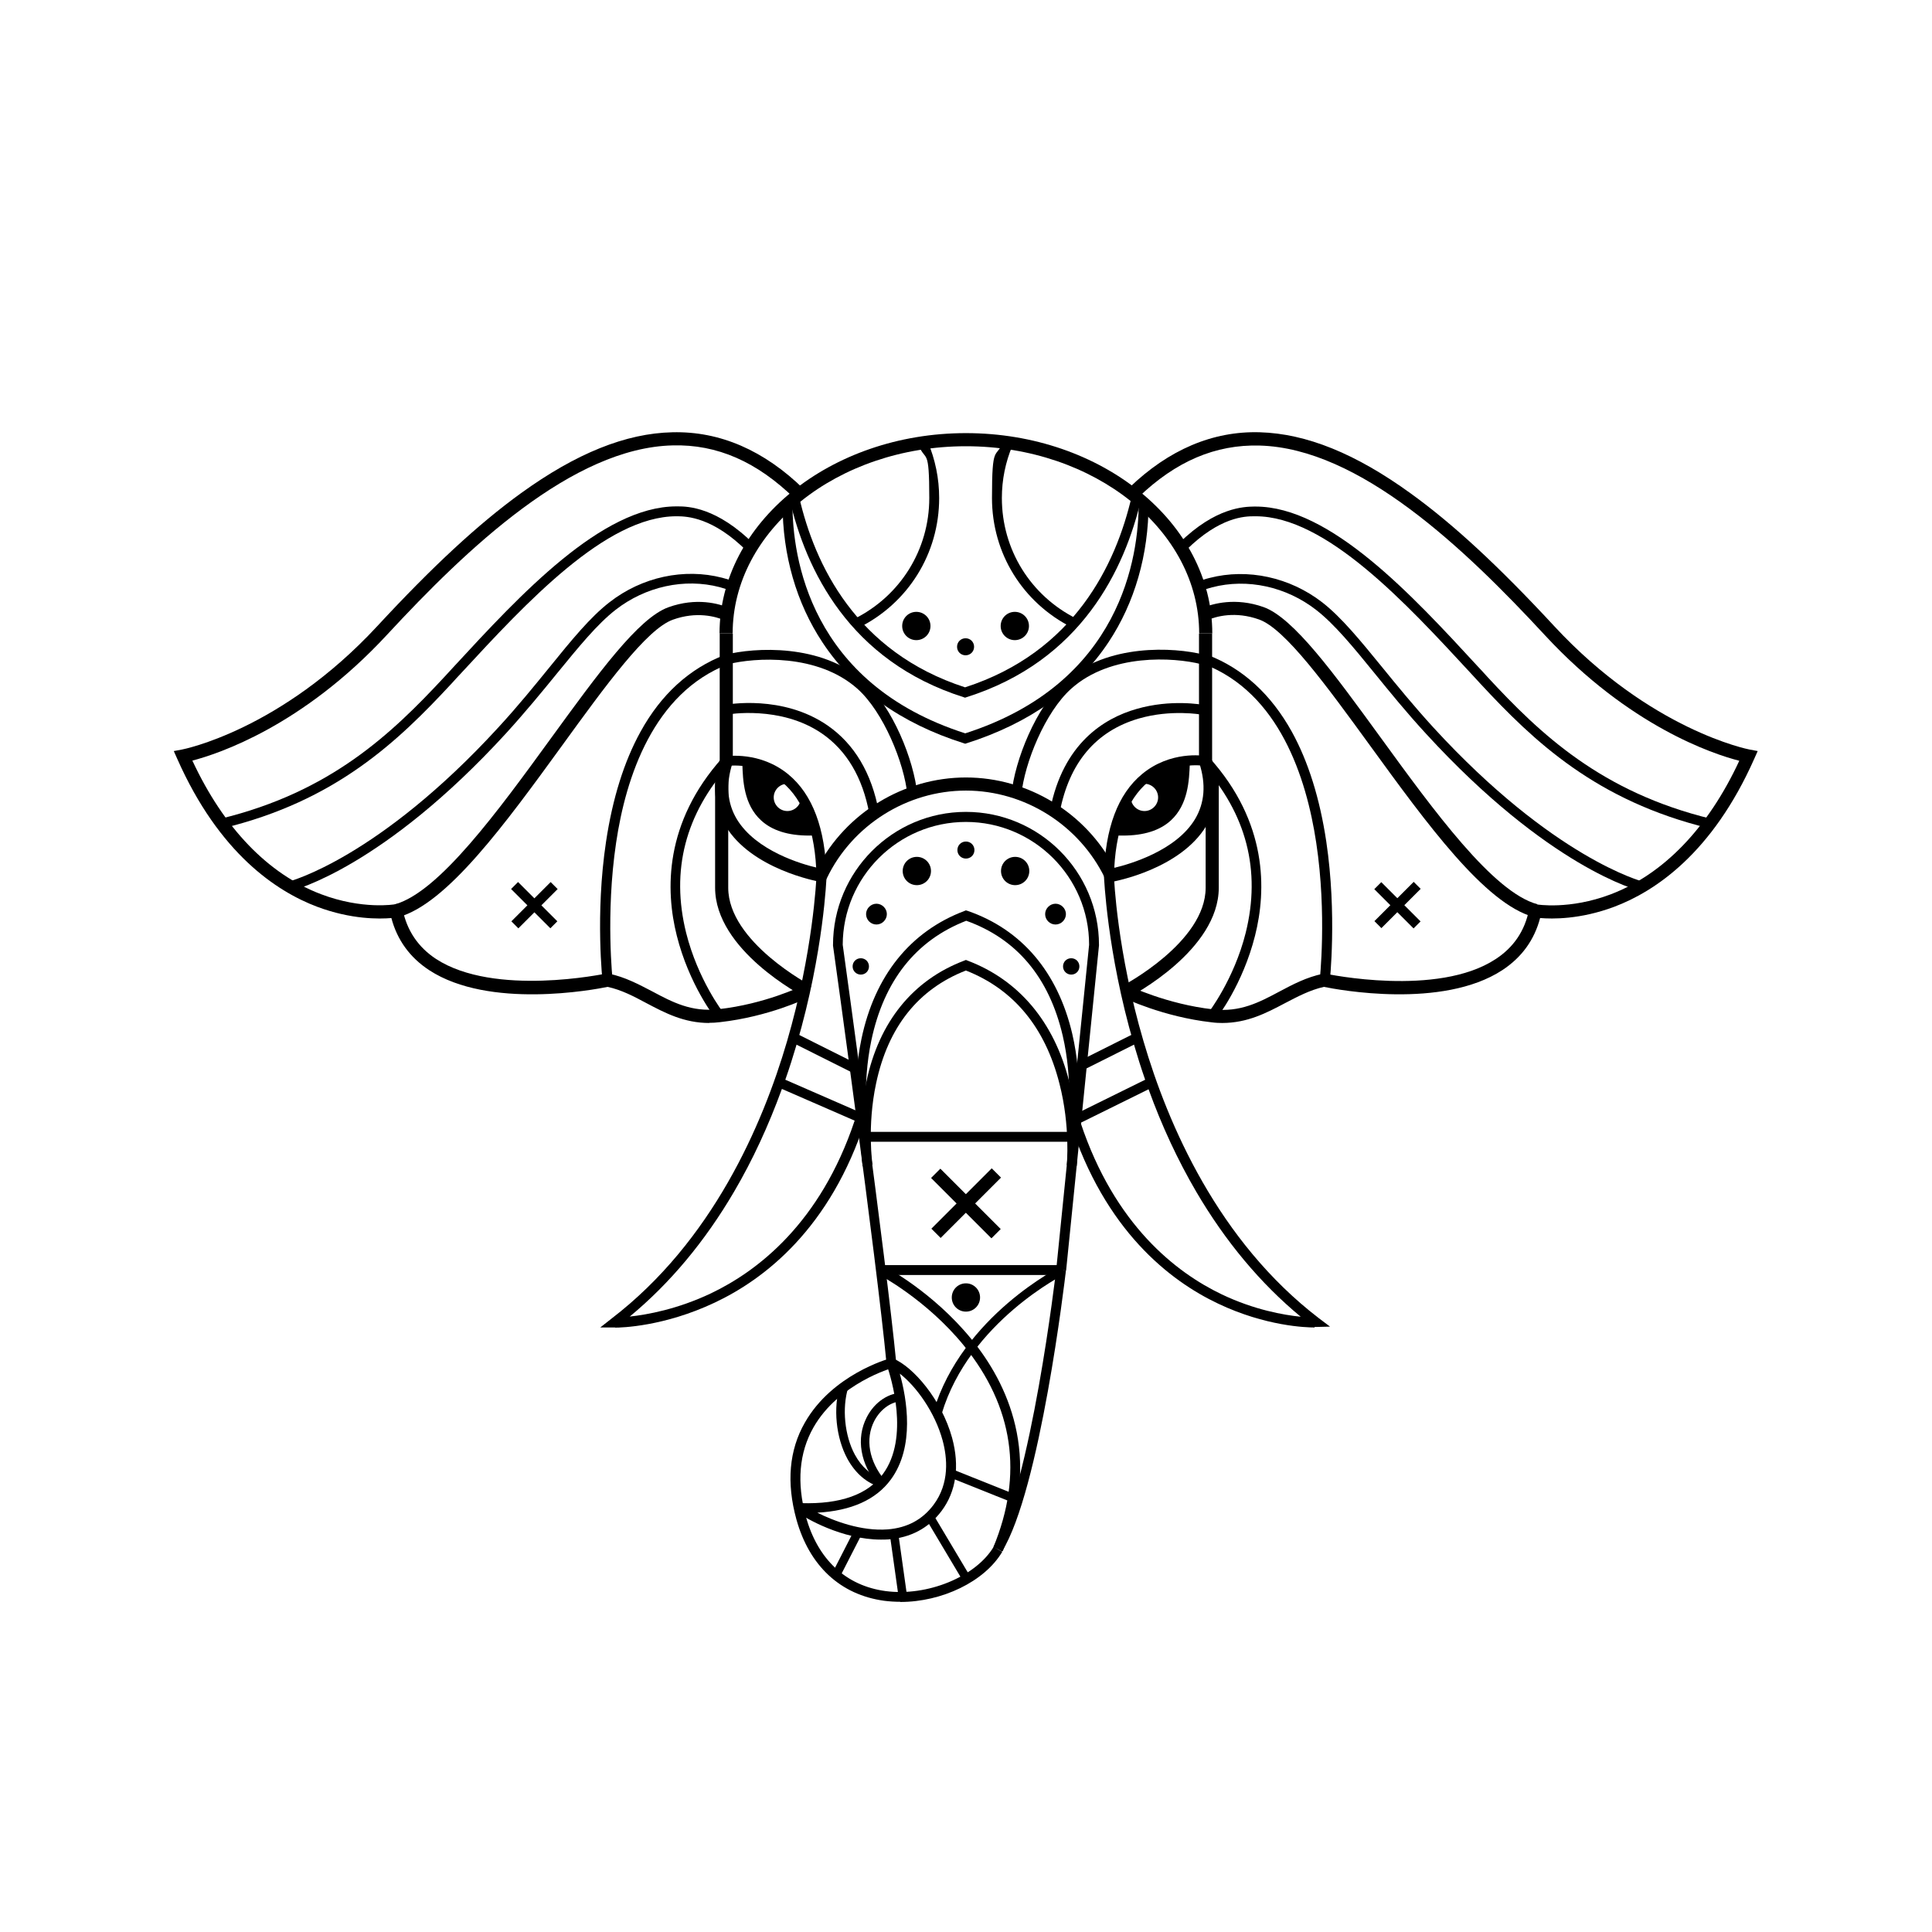 <svg xmlns="http://www.w3.org/2000/svg" id="a" viewBox="0 0 1133.9 1133.9"><rect x="517" y="742.5" width="105.9" height="5.8"></rect><rect x="507" y="664.3" width="123.8" height="5.8"></rect><path d="M649.8,518l-1.3-2.6c-15.1-31.2-47.1-51.4-81.6-51.4s-66.6,20.2-81.6,51.4l-1.3,2.6-2.9-.5c-1.6-.3-40.1-7.4-55.3-32.8-6.8-11.2-7.9-24.2-3.4-38.6v-74.2h7.7v75.4l-.2,.6c-4,12.4-3.1,23.4,2.5,32.8,11.3,18.8,38.5,26.6,47.3,28.6,16.8-32.3,50.8-53,87.2-53s70.4,20.7,87.2,53c8.8-2.1,36.1-9.9,47.3-28.6,5.6-9.4,6.5-20.4,2.5-32.8l-.2-.6v-75.4h7.7v74.2c4.5,14.4,3.3,27.3-3.4,38.6-15.3,25.4-53.7,32.6-55.3,32.8l-2.9,.5Z"></path><path d="M588.1,910.7l-4.9-3.1c21.7-34.9,36.6-161.4,36.7-162.6l5.7,.7c-.6,5.2-15.2,129-37.6,165Z"></path><path d="M520.3,800.2c-5.9-61.7-31.1-243.4-31.4-245.2v-.4c0-43,35-78.1,78-78.1s78.1,35,78.1,78.1v.3l-19.3,190.8-5.8-.6,19.3-190.6c0-39.8-32.5-72.1-72.3-72.1s-72.2,32.3-72.3,72.1c1,7,25.5,184.4,31.4,245.2l-5.8,.6Z"></path><path d="M506.3,684.5c-.1-.9-3.4-23.5,2.2-49.7,7.4-35.1,27.3-59.6,57.4-71l1-.4,1,.4c30.1,11.4,50.7,35.9,59.6,70.9,6.7,26.2,4.5,48.7,4.4,49.7l-5.8-.6c0-.2,2.2-22.6-4.3-47.8-8.4-33.1-26.9-55.4-54.9-66.4-28,10.9-45.7,33.2-52.7,66.2-5.4,25.2-2.2,47.6-2.1,47.8l-5.7,.9Z"></path><path d="M503.4,662.3c-.2-1-3.6-24.8,2.2-52.6,7.8-37.1,28.6-63,60.3-75l1-.4,1,.3c31.7,10.9,52.9,35.9,61.4,72.1,6.3,27.1,3.3,50.6,3.2,51.6l-5.7-.8c0-.2,3-23.6-3.1-49.7-8-34.2-27-56.8-56.6-67.4-29.6,11.5-48.3,35.2-55.7,70.2-5.6,26.7-2.2,50.4-2.2,50.7l-5.7,.9Z"></path><path d="M566.5,436.5l-.9-.3c-36.7-11.6-64.6-31.5-82.9-59.2-15.3-23.1-23.4-51.2-23.4-81.2h5.8c0,30.7,9.9,105.3,101.4,134.6,91.9-29.5,101.8-104.2,101.8-135h5.8c0,30.1-8.1,58.3-23.5,81.5-18.4,27.7-46.4,47.6-83.2,59.3l-.9,.3Z"></path><path d="M566.5,409.5l-.9-.3c-67.3-21.3-92.7-75-102.2-116.3l5.6-1.3c9.1,39.7,33.4,91.1,97.4,111.8,64.2-20.7,88.6-72.3,97.8-112.1l5.6,1.3c-9.6,41.4-35.1,95.3-102.6,116.6l-.9,.3Z"></path><path d="M711.5,371.8h-7.7c0-60.6-61.4-109.9-136.9-109.9s-136.9,49.3-136.9,109.9h-7.7c0-64.8,64.8-117.6,144.6-117.6s144.6,52.7,144.6,117.6Z"></path><path d="M510.2,477.6c-3.9-21.3-13.3-37.1-27.8-47.1-24.3-16.7-55.4-11.2-55.7-11.1l-1.1-5.7c1.4-.3,33.7-6.1,60,12,15.8,10.9,26,28,30.2,50.8l-5.7,1.1Z"></path><path d="M662.3,585.4l-3.5-6.8c.5-.3,48.8-25.6,48.8-57.6v-65.2h7.7v65.2c0,36.6-50.8,63.3-53,64.4Z"></path><path d="M472.7,585.4c-2.2-1.1-53-27.8-53-64.4v-65.2h7.7v65.2c0,31.9,48.3,57.3,48.8,57.6l-3.5,6.8Z"></path><path d="M532.6,466.8c-1.9-19.2-14.2-49-29.3-62.5-23.3-20.8-60.1-18.5-76.3-14.4l-1.4-5.6c17.3-4.4,56.5-6.7,81.6,15.7,16.7,14.9,29.2,46,31.2,66.3l-5.8,.6Z"></path><path d="M622,476.5l-5.7-1.1c7.6-39.2,31.8-53.9,50.7-59.3,20.3-5.9,38.5-2.5,39.3-2.4l-1.1,5.7c-.2,0-17.8-3.2-36.8,2.3-25.1,7.3-40.8,25.8-46.4,54.8Z"></path><path d="M599.4,466.8l-5.8-.6c2-20.2,14.5-51.3,31.2-66.3,25.1-22.4,64.3-20.1,81.6-15.7l-1.4,5.6c-16.2-4.1-53.1-6.4-76.3,14.4-15.2,13.6-27.4,43.3-29.3,62.5Z"></path><path d="M713.8,598l-4.6-3.6c.1-.2,15-19.4,21.9-46.9,9.1-36.6,.5-69.9-25.6-98.9l4.3-3.9c34.3,38.1,33.5,77.8,26.8,104.4-7.2,28.7-22.2,48.1-22.9,48.9Z"></path><path d="M1003,486.1c-66.1-16.1-102.6-50.8-134.3-85-1.9-2.1-3.9-4.2-5.8-6.3-37.8-40.9-84.7-91.8-126-91.8s-.5,0-.8,0c-5.5,0-20.1,.3-39.9,19.8l-2-2.1,2,2.1c-.3,.3-.6,.6-.9,.9l-4.1-4.1c.3-.3,.6-.6,.9-.9h0c21.4-21.1,38.3-21.3,43.9-21.4,.3,0,.6,0,.9,0,43.8,0,91.8,51.9,130.3,93.7,2,2.1,3.9,4.2,5.8,6.3,31.1,33.6,66.8,67.6,131.4,83.3l-1.4,5.6Z"></path><path d="M717.6,600.4c-2.1,0-4.3-.1-6.5-.4-28.5-3.2-51.2-14.2-52.2-14.6l3.4-6.9c.2,.1,22.6,10.9,49.7,13.9,15.8,1.8,27-4.1,38.8-10.4,7.9-4.2,16-8.5,25.7-10.5l.8-.2,.8,.2c.7,.1,65.5,13.9,99.7-8.6,10.6-6.9,17.2-16.7,19.6-29.1l.7-3.7,3.7,.7c.2,0,19.2,3.3,43.5-5.9,31-11.8,57.1-38.8,75.5-78.4-15.3-3.9-64.5-20.1-114.1-73.7-47.2-51-108.8-109.7-167.4-111.3-25.9-.7-49.2,9.2-71.2,30.4l-5.4-5.6c23.2-22.4,49.1-33.4,76.7-32.6,27.3,.8,56.3,12.5,88.7,36,24.9,18,51.6,42.7,84.1,77.8,56.6,61.1,114,72.3,114.6,72.4l4.8,.9-2,4.5c-24.6,55.5-58.3,77.9-82.2,86.9-20,7.5-36.4,7.2-43.5,6.6-3.4,12.9-10.8,23.1-22.2,30.6-35.2,23-96.5,11.5-104.7,9.8-8.3,1.9-15.4,5.7-22.9,9.6-10.8,5.7-22,11.6-36.8,11.6Z"></path><path d="M900.2,538.2c-28.6-7.7-62.9-54.9-96.1-100.6-25.6-35.2-49.8-68.5-65.1-74-14-5-25.1-1.9-30.5,.4l-3-7.1c6.4-2.7,19.7-6.4,36.1-.6,17.6,6.3,41.3,38.9,68.8,76.7,30.9,42.5,65.9,90.7,91.9,97.7l-2,7.4Z"></path><path d="M780.2,576.6l-5.7-.7c0-.4,4.4-39.1-2-81.3-5.8-38.5-21.9-87.9-65.8-104.8l2.1-5.4c20.6,7.9,37.2,23.1,49.4,45.1,9.6,17.4,16.4,39.1,20.2,64.4,6.4,43,2,82.3,2,82.7Z"></path><path d="M963.1,523c-2.2-.5-54.2-13.9-126.1-92.3-11.6-12.6-21.5-24.8-30.2-35.5-12.6-15.5-23.5-28.8-34.3-37.2-17.6-13.7-40.4-18.7-61.1-13.3-2.4,.6-4.6,1.3-6.5,2.1l-2.1-5.4c2.2-.8,4.6-1.6,7.1-2.2,22.4-5.8,47.1-.4,66.1,14.3,11.3,8.8,22.4,22.4,35.2,38.1,8.7,10.7,18.6,22.8,30,35.3,70.5,76.9,122.7,90.4,123.2,90.6l-1.4,5.6Z"></path><path d="M474.8,490.4c-12.3,0-21.7-3-28.1-8.9-10.2-9.3-10.7-23.6-11-33.1v-1.7l5.7-.2v1.7c.4,9,.8,21.3,9.2,29,6,5.5,15.4,7.9,28.1,7.3l.3,5.8c-1.4,0-2.8,.1-4.1,.1Z"></path><path d="M478.7,487.3c-3.5,.2-6.7,.1-9.6-.1-5.8-.5-10.5-1.8-14.3-3.7-5.3-2.6-8.8-6.3-11.2-10.4-4.9-8.5-4.9-19-5.2-26.3,7.7,1.2,17.9,4.5,26.4,13.7-.8-.3-1.7-.5-2.7-.5-4.4,0-8,3.6-8,8s3.6,8,8,8,8-3.6,8-8,0-.5,0-.8c3.4,5.3,6.4,11.8,8.5,20Z"></path><path d="M655.1,487.3c3.5,.2,6.7,.1,9.6-.1,5.8-.5,10.5-1.8,14.3-3.7,5.3-2.6,8.8-6.3,11.2-10.4,4.9-8.5,4.9-19,5.2-26.3-7.7,1.2-17.9,4.5-26.4,13.7,.8-.3,1.7-.5,2.7-.5,4.4,0,8,3.6,8,8s-3.6,8-8,8-8-3.6-8-8c0-.3,0-.5,0-.8-3.4,5.3-6.4,11.8-8.5,20Z"></path><path d="M659.1,490.4c-1.3,0-2.7,0-4.1-.1l.3-5.8c12.7,.6,22.1-1.8,28.1-7.3,8.4-7.7,8.8-20,9.1-29v-1.7l5.8,.2v1.7c-.4,9.5-.9,23.7-11.1,33.1-6.4,5.9-15.9,8.9-28.1,8.9Z"></path><g><circle cx="566.9" cy="498.9" r="4"></circle><path d="M566.9,503.9c-2.8,0-5-2.2-5-5s2.2-5,5-5,5,2.2,5,5-2.2,5-5,5Zm0-8.1c-1.7,0-3.1,1.4-3.1,3.1s1.4,3.1,3.1,3.1,3.1-1.4,3.1-3.1-1.4-3.1-3.1-3.1Z"></path></g><g><circle cx="538.1" cy="511.1" r="7.4"></circle><path d="M538.1,519.5c-4.6,0-8.3-3.7-8.3-8.3s3.7-8.3,8.3-8.3,8.3,3.7,8.3,8.3-3.7,8.3-8.3,8.3Zm0-14.8c-3.5,0-6.4,2.9-6.4,6.4s2.9,6.4,6.4,6.4,6.4-2.9,6.4-6.4-2.9-6.4-6.4-6.4Z"></path></g><g><circle cx="514.4" cy="536.5" r="5.2"></circle><path d="M514.4,542.6c-3.4,0-6.1-2.8-6.1-6.1s2.8-6.1,6.1-6.1,6.1,2.8,6.1,6.1-2.8,6.1-6.1,6.1Zm0-10.3c-2.3,0-4.2,1.9-4.2,4.2s1.9,4.2,4.2,4.2,4.2-1.9,4.2-4.2-1.9-4.2-4.2-4.2Z"></path></g><g><circle cx="505.2" cy="567.2" r="3.8"></circle><path d="M505.2,572c-2.6,0-4.8-2.1-4.8-4.8s2.1-4.8,4.8-4.8,4.8,2.1,4.8,4.8-2.1,4.8-4.8,4.8Zm0-7.6c-1.6,0-2.8,1.3-2.8,2.8s1.3,2.8,2.8,2.8,2.8-1.3,2.8-2.8-1.3-2.8-2.8-2.8Z"></path></g><g><circle cx="595.8" cy="511.1" r="7.4"></circle><path d="M595.8,519.5c-4.6,0-8.3-3.7-8.3-8.3s3.7-8.3,8.3-8.3,8.3,3.7,8.3,8.3-3.7,8.3-8.3,8.3Zm0-14.8c-3.5,0-6.4,2.9-6.4,6.4s2.9,6.4,6.4,6.4,6.4-2.9,6.4-6.4-2.9-6.4-6.4-6.4Z"></path></g><g><circle cx="566.7" cy="379.6" r="4"></circle><path d="M566.7,384.6c-2.8,0-5-2.2-5-5s2.2-5,5-5,5,2.2,5,5-2.2,5-5,5Zm0-8.1c-1.7,0-3.1,1.4-3.1,3.1s1.4,3.1,3.1,3.1,3.1-1.4,3.1-3.1-1.4-3.1-3.1-3.1Z"></path></g><g><circle cx="595.6" cy="367.3" r="7.4"></circle><path d="M595.6,375.7c-4.6,0-8.3-3.7-8.3-8.3s3.7-8.3,8.3-8.3,8.3,3.7,8.3,8.3-3.7,8.3-8.3,8.3Zm0-14.8c-3.5,0-6.4,2.9-6.4,6.4s2.9,6.4,6.4,6.4,6.4-2.9,6.4-6.4-2.9-6.4-6.4-6.4Z"></path></g><g><circle cx="537.8" cy="367.3" r="7.4"></circle><path d="M537.8,375.7c-4.6,0-8.3-3.7-8.3-8.3s3.7-8.3,8.3-8.3,8.3,3.7,8.3,8.3-3.7,8.3-8.3,8.3Zm0-14.8c-3.5,0-6.4,2.9-6.4,6.4s2.9,6.4,6.4,6.4,6.4-2.9,6.4-6.4-2.9-6.4-6.4-6.4Z"></path></g><g><circle cx="619.5" cy="536.5" r="5.2"></circle><path d="M619.5,542.6c-3.4,0-6.1-2.8-6.1-6.1s2.8-6.1,6.1-6.1,6.1,2.8,6.1,6.1-2.8,6.1-6.1,6.1Zm0-10.3c-2.3,0-4.2,1.9-4.2,4.2s1.9,4.2,4.2,4.2,4.2-1.9,4.2-4.2-1.9-4.2-4.2-4.2Z"></path></g><g><circle cx="628.7" cy="567.2" r="3.8"></circle><path d="M628.7,572c-2.6,0-4.8-2.1-4.8-4.8s2.1-4.8,4.8-4.8,4.8,2.1,4.8,4.8-2.1,4.8-4.8,4.8Zm0-7.6c-1.6,0-2.8,1.3-2.8,2.8s1.3,2.8,2.8,2.8,2.8-1.3,2.8-2.8-1.3-2.8-2.8-2.8Z"></path></g><path d="M361,779.1c-.2,0-.3,0-.4,0h-8.3l6.6-5.2c59.1-45.3,88.6-113.5,103-162.7,15.3-52.4,17.2-95,17.3-97.1-.6-26-7.4-44.5-20.2-55.1-14.5-12.1-32.2-9.5-32.3-9.4l-.9-5.7c.8-.1,20.3-3.1,36.9,10.6,14.2,11.7,21.7,31.8,22.4,59.6h0v.2c0,.4-1.6,44.3-17.5,98.5-2.1,7.1-4.3,14.1-6.7,20.9l47.9,20.9-.8,2.5c-20.5,63.9-59.4,93.7-88.5,107.4-29.8,14.1-55,14.7-58.5,14.7Zm97.9-140c-7.9,21.7-17.2,41.8-28,60.2-17.1,29.2-37.6,53.8-61.3,73.4,10.2-1.1,28-4.3,47.6-13.6,27.5-13.1,64.3-41.3,84.4-101.4l-42.7-18.6Z"></path><rect x="480.2" y="598.1" width="5.8" height="39.1" transform="translate(-285.5 773.1) rotate(-63.4)"></rect><path d="M771.5,779.1c-4.9,0-28.6-.7-56.6-14-28.3-13.4-66.5-42.9-87-106.8l-.8-2.4,45-22.2c-2.4-6.9-4.6-13.9-6.7-21.1-15.8-54.2-17.4-98.1-17.5-98.5h0v-.2c.7-27.8,8.2-47.9,22.4-59.6,16.6-13.8,36.1-10.8,36.9-10.6l-.9,5.7c-.2,0-17.8-2.7-32.3,9.4-12.8,10.6-19.6,29.2-20.2,55.1,0,2.1,1.9,44.7,17.3,97.1,14.4,49.2,43.9,117.4,103,162.7l6.5,4.9-8.1,.2c0,0-.4,0-.9,0Zm-137.3-120.2c20,60.1,56.1,88,82.9,100.8,19.1,9.1,36.4,12.1,46.3,13.1-23.7-19.6-44.3-44.3-61.4-73.5-10.7-18.3-20.1-38.4-27.9-60l-39.9,19.7Z"></path><rect x="633.1" y="614.2" width="36.2" height="5.8" transform="translate(-207.3 356.8) rotate(-26.6)"></rect><path d="M577.1,275.4c0-.2,0-.3,0-.5"></path><path d="M556.3,274.9c0,.2,0,.3,0,.5"></path><path d="M517,903.6c-22.6,0-44.7-12.7-48.9-16.1-.7-.4-1.2-1-1.4-1.8l-.5-2.1,1.9-1.1c.7-.4,1.4-.5,2.1-.3,23,.7,39.1-5,48-17.1,15.8-21.4,4.7-56.9,2.3-63.8-.2-.5-.7-2.1,.6-3.4l1.4-1.3,1.7,.7c11.8,4.9,28.4,24.1,34.6,46.6,4.5,16.6,2.4,31.4-6.2,42.9-7.6,10.1-18.1,15.7-31.4,16.7-1.4,.1-2.8,.1-4.2,.1Zm-37.3-15.8c9.5,4.8,25.8,11,41.3,9.8,11.4-.9,20.4-5.7,26.9-14.4,9.5-12.7,8.1-27.6,5.3-37.9-4.5-16.5-15.5-31.7-25.1-39.1,4.1,14.7,9,42.8-5.3,62.2-8.7,11.8-23.2,18.3-43.1,19.4Z"></path><g><circle cx="566.9" cy="761.4" r="7.4"></circle><path d="M566.9,769.8c-4.6,0-8.3-3.7-8.3-8.3s3.7-8.3,8.3-8.3,8.3,3.7,8.3,8.3-3.7,8.3-8.3,8.3Zm0-14.8c-3.5,0-6.4,2.9-6.4,6.4s2.9,6.4,6.4,6.4,6.4-2.9,6.4-6.4-2.9-6.4-6.4-6.4Z"></path></g><path d="M516.8,872.8c-8.1-2.3-14.8-8.1-19.5-16.7-6.7-12.4-8.4-29.8-4.3-43.2l4.8,1.5c-3.7,12-2.1,28.2,3.9,39.3,4,7.4,9.7,12.3,16.4,14.3l-1.4,4.8Z"></path><path d="M515.5,872c-10.6-12.7-13.2-27.8-6.8-40.2,4.6-9.1,13.4-14.8,21.7-14.3l-.3,5c-6.4-.4-13.2,4.2-17,11.5-5.4,10.6-3.1,23.6,6.2,34.8l-3.8,3.2Z"></path><rect x="484.1" y="907.9" width="28.1" height="5" transform="translate(-539.3 938.7) rotate(-62.9)"></rect><rect x="524" y="899.3" width="5" height="38.2" transform="translate(-122 81.7) rotate(-8)"></rect><rect x="553" y="884.9" width="5" height="42.8" transform="translate(-385.8 412.6) rotate(-30.8)"></rect><path d="M588.3,910.3l-5.3-2.2c17.7-42.8,11.8-82.6-17.4-118.5-22-27-49.7-41.5-49.9-41.6l2.7-5.1c1.2,.6,28.9,15.1,51.7,43,21.2,25.9,41.5,68.5,18.4,124.5Z"></path><path d="M552.7,829.7l-4.8-1.4c16.8-56.1,74.5-84.9,75.1-85.2l2.2,4.5c-.6,.3-56.3,28.1-72.5,82.1Z"></path><rect x="574.8" y="851.2" width="5" height="41.4" transform="translate(-446.6 1084.6) rotate(-68.2)"></rect><rect x="563" y="681.3" width="7.7" height="50.1" transform="translate(-333.4 607.7) rotate(-45)"></rect><rect x="542" y="702.4" width="50.1" height="7.7" transform="translate(-333.3 607.7) rotate(-45)"></rect><g><rect x="804" y="528.4" width="32.6" height="5.8" transform="translate(-135.5 735.5) rotate(-45)"></rect><rect x="817.3" y="515" width="5.8" height="32.6" transform="translate(-135.5 735.6) rotate(-45)"></rect></g><path d="M420.1,598c-.6-.8-15.7-20.2-22.9-48.9-6.7-26.6-7.4-66.3,26.8-104.4l4.3,3.9c-26.1,29-34.7,62.3-25.6,98.9,6.9,27.5,21.7,46.8,21.9,46.9l-4.6,3.6Z"></path><path d="M130.9,486.1l-1.4-5.6c64.6-15.7,100.3-49.8,131.4-83.3,1.9-2.1,3.9-4.2,5.8-6.3,38.5-41.7,86.5-93.7,130.3-93.7s.6,0,.9,0c5.7,0,22.9,.4,44.8,22.4l-4.1,4.1c-20.2-20.3-35.7-20.6-40.8-20.7-.3,0-.5,0-.8,0-41.3,0-88.3,50.9-126.1,91.8-2,2.1-3.9,4.2-5.8,6.3-31.7,34.2-68.1,69-134.3,85Z"></path><path d="M416.3,600.4c-14.8,0-26-5.9-36.8-11.6-7.5-4-14.6-7.8-22.9-9.6-8.2,1.7-69.5,13.2-104.7-9.8-11.3-7.4-18.8-17.7-22.2-30.6-7,.6-23.5,.9-43.5-6.6-23.9-9-57.6-31.3-82.2-86.9l-2-4.5,4.8-.9c.6-.1,58-11.3,114.6-72.4,32.6-35.2,59.4-60,84.3-78,32.5-23.5,61.6-35.2,88.9-35.8,27.9-.7,53.9,10.6,77.3,33.5l-5.4,5.5c-22.2-21.7-45.6-32-71.7-31.3-58.7,1.4-120.5,60.2-167.8,111.3-49.6,53.5-98.8,69.7-114.1,73.7,18.4,39.5,44.4,66.6,75.5,78.4,24.2,9.2,43.3,6,43.5,5.9l3.7-.7,.7,3.7c2.5,12.4,9.1,22.2,19.6,29.1,34.3,22.4,99.1,8.7,99.7,8.6l.8-.2,.8,.2c9.7,2,17.8,6.4,25.7,10.5,11.8,6.3,23,12.2,38.8,10.4,27.1-3,48.5-13.4,48.8-13.5l3.4,6.9c-.9,.4-22.8,11-51.3,14.2-2.3,.3-4.4,.4-6.5,.4Z"></path><path d="M233.6,538.2l-2-7.4c26-7,61-55.2,91.9-97.7,27.5-37.8,51.2-70.4,68.8-76.7,16.4-5.9,29.7-2.2,36.1,.6l-3,7.1c-5.4-2.3-16.6-5.4-30.5-.4-15.4,5.5-39.5,38.7-65.1,74-33.2,45.7-67.5,92.9-96.1,100.6Z"></path><path d="M353.7,576.6c0-.4-4.5-39.7,2-82.7,3.8-25.3,10.6-47,20.2-64.4,12.1-22,28.7-37.1,49.4-45.1l2.1,5.4c-43.9,16.9-60.1,66.3-65.8,104.8-6.3,42.2-2,80.9-2,81.3l-5.7,.7Z"></path><path d="M170.8,523l-1.4-5.6c.5-.1,52.7-13.7,123.2-90.6,11.5-12.5,21.3-24.6,30-35.3,12.8-15.8,23.9-29.4,35.2-38.1,19-14.8,43.7-20.1,66.1-14.3,2.6,.7,5,1.4,7.1,2.2l-2.1,5.4c-2-.8-4.2-1.4-6.5-2.1-20.7-5.4-43.5-.4-61.1,13.3-10.8,8.4-21.7,21.8-34.3,37.2-8.7,10.7-18.7,22.9-30.2,35.5-71.8,78.3-123.9,91.7-126.1,92.3Z"></path><g><rect x="310.7" y="515" width="5.8" height="32.6" transform="translate(-283.9 377.3) rotate(-45)"></rect><rect x="297.4" y="528.4" width="32.6" height="5.8" transform="translate(-283.8 377.4) rotate(-45)"></rect></g><path d="M528.4,940.1c-3.2,0-6.4-.2-9.5-.6-25.6-3.5-43.9-20.4-51.5-47.8-5.9-21.5-4.3-40.6,5-56.8,16-28.1,48.7-37.3,50.1-37.7l1.5,5.6-.8-2.8,.8,2.8c-.3,0-31.8,9-46.6,35-8.4,14.8-9.9,32.5-4.4,52.4,6.9,25,23.5,40.5,46.7,43.6,24.5,3.3,53-8.4,63.5-26l5,3c-10.4,17.5-35.4,29.4-59.8,29.4Z"></path><path d="M503.8,368.5l-2.6-5.2c27.2-13.4,44.2-40.7,44.2-71s-2.1-21-6.2-30.8l5.3-2.3c4.4,10.5,6.7,21.6,6.7,33.1,0,32.6-18.2,61.8-47.4,76.2Z"></path><path d="M629.2,368.3c-29-14.5-47-43.6-47-76s2.2-22.6,6.7-33.1l5.3,2.3c-4.1,9.8-6.2,20.1-6.2,30.8,0,30.2,16.8,57.3,43.8,70.8l-2.6,5.2Z"></path></svg>